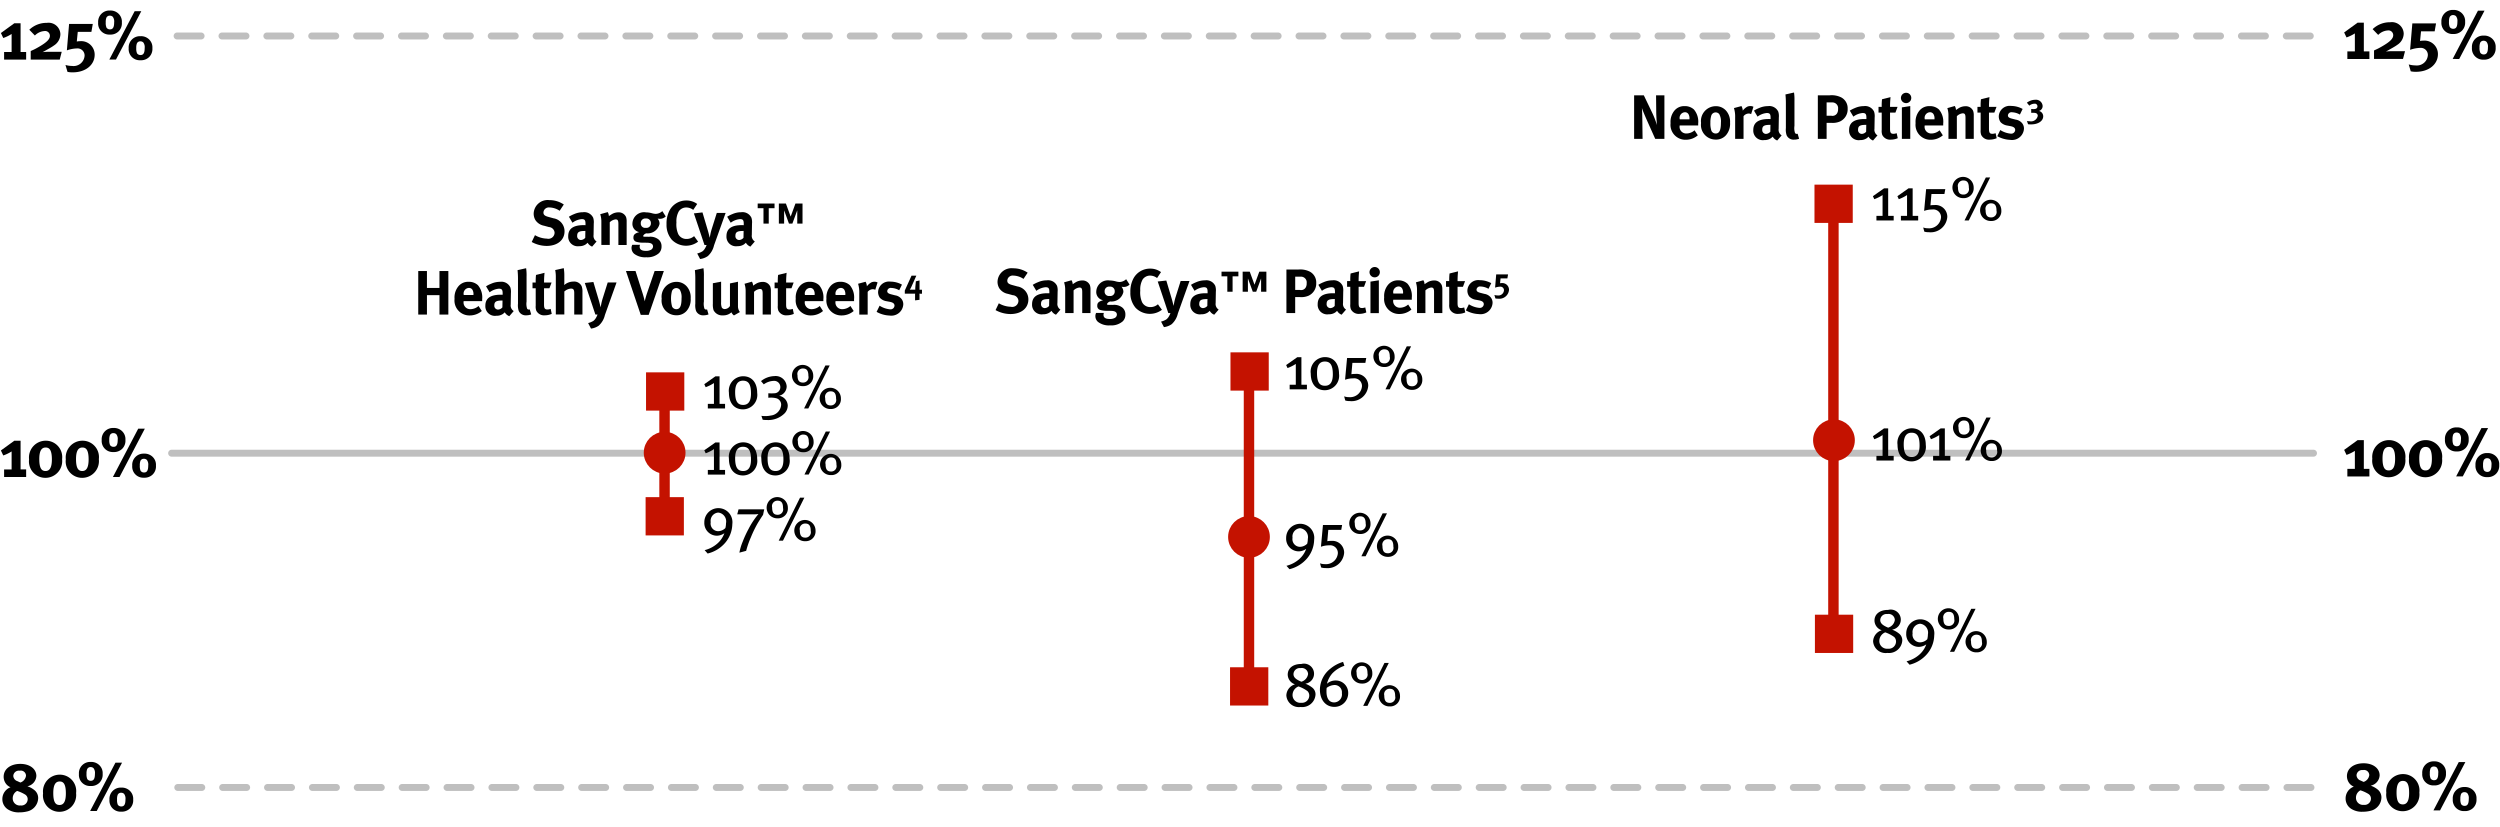 <svg id="Layer_1" data-name="Layer 1" xmlns="http://www.w3.org/2000/svg" viewBox="0 0 359.32 118.798">
  <defs>
    <style>
      .cls-1, .cls-2, .cls-5 {
        fill: none;
      }

      .cls-1, .cls-2 {
        stroke: #bfbfbf;
        stroke-linecap: round;
      }

      .cls-2 {
        stroke-dasharray: 3.45 3 3.45 3 3.45 3;
      }

      .cls-3, .cls-4 {
        fill: #c41200;
      }

      .cls-3, .cls-4, .cls-5 {
        stroke: #c41200;
      }

      .cls-4, .cls-5 {
        stroke-width: 1.5px;
      }
    </style>
  </defs>
  <title>SC-Figure-1</title>
  <line class="cls-1" x1="24.667" y1="65.137" x2="332.514" y2="65.137"/>
  <g>
    <path d="M192.444,238.379v4.128h0.8V243.6h-3.168v-1.089h1.079v-2.589a5.777,5.777,0,0,1-1.2.58l-0.34-.72,1.929-1.4h0.9Z" transform="translate(-189.486 -235.038)"/>
    <path d="M198.072,243.6H193.9v-1.219c0.35-.18.439-0.18,1.029-0.52,1.379-.779,1.729-1.229,1.729-1.689a0.686,0.686,0,0,0-.8-0.669,2.1,2.1,0,0,0-1.359.64l-0.8-.83a3.577,3.577,0,0,1,2.519-.989,1.7,1.7,0,0,1,1.949,1.639,1.965,1.965,0,0,1-.939,1.619c-0.36.27-.97,0.58-1.37,0.82-0.05.03-.16,0.08-0.26,0.13a8.7,8.7,0,0,1,.97-0.05h1.789Z" transform="translate(-189.486 -235.038)"/>
    <path d="M202.822,238.479l-0.2,1.139h-1.959l-0.14,1.39a2.035,2.035,0,0,1,.47-0.05,1.935,1.935,0,0,1,2.1,1.939c0,1.479-1.309,2.539-3.148,2.539a3.251,3.251,0,0,1-.759-0.07l-0.29-.989a3.52,3.52,0,0,0,.939.14,1.592,1.592,0,0,0,1.809-1.459,1.016,1.016,0,0,0-1.089-1.06,4.761,4.761,0,0,0-1.459.28l0.32-3.8h3.408Z" transform="translate(-189.486 -235.038)"/>
    <path d="M206.563,237.05a1.58,1.58,0,0,1,.439,1.219,1.631,1.631,0,0,1-.47,1.279,1.658,1.658,0,0,1-1.249.46,1.593,1.593,0,0,1-1.689-1.719,1.619,1.619,0,0,1,1.689-1.739A1.657,1.657,0,0,1,206.563,237.05Zm-1.789.54a1.747,1.747,0,0,0-.09.67,1.7,1.7,0,0,0,.11.75,0.586,0.586,0,0,0,.5.25c0.42,0,.6-0.3.6-1.01a1.118,1.118,0,0,0-.2-0.8,0.59,0.59,0,0,0-.42-0.16A0.516,0.516,0,0,0,204.774,237.589Zm5.017-.939-3.638,6.946H205.2l3.638-6.946h0.949Zm1.159,4.088a1.578,1.578,0,0,1,.44,1.219,1.631,1.631,0,0,1-.47,1.279,1.658,1.658,0,0,1-1.25.46,1.593,1.593,0,0,1-1.689-1.719,1.619,1.619,0,0,1,1.689-1.739A1.656,1.656,0,0,1,210.95,240.738Zm-1.789.54a1.736,1.736,0,0,0-.09.67,1.7,1.7,0,0,0,.11.75,0.586,0.586,0,0,0,.5.25c0.42,0,.6-0.3.6-1.01a1.118,1.118,0,0,0-.2-0.8,0.59,0.59,0,0,0-.42-0.16A0.515,0.515,0,0,0,209.162,241.277Z" transform="translate(-189.486 -235.038)"/>
    <path d="M192.444,298.379v4.128h0.8V303.6h-3.168v-1.089h1.079v-2.589a5.777,5.777,0,0,1-1.2.58l-0.34-.72,1.929-1.4h0.9Z" transform="translate(-189.486 -235.038)"/>
    <path d="M198.412,301.038a2.41,2.41,0,0,1-2.379,2.679,2.359,2.359,0,0,1-2.369-2.659,2.41,2.41,0,0,1,2.379-2.679A2.359,2.359,0,0,1,198.412,301.038Zm-2.369-1.679c-0.68,0-.91.66-0.91,1.669,0,1.409.39,1.709,0.9,1.709,0.68,0,.91-0.66.91-1.669C196.943,299.658,196.553,299.358,196.043,299.358Z" transform="translate(-189.486 -235.038)"/>
    <path d="M203.692,301.038a2.41,2.41,0,0,1-2.379,2.679,2.359,2.359,0,0,1-2.369-2.659,2.41,2.41,0,0,1,2.379-2.679A2.359,2.359,0,0,1,203.692,301.038Zm-2.369-1.679c-0.68,0-.91.66-0.91,1.669,0,1.409.39,1.709,0.9,1.709,0.68,0,.91-0.66.91-1.669C202.223,299.658,201.833,299.358,201.323,299.358Z" transform="translate(-189.486 -235.038)"/>
    <path d="M207.073,297.05a1.578,1.578,0,0,1,.44,1.219,1.633,1.633,0,0,1-.47,1.279,1.659,1.659,0,0,1-1.25.46,1.593,1.593,0,0,1-1.689-1.719,1.618,1.618,0,0,1,1.689-1.739A1.657,1.657,0,0,1,207.073,297.05Zm-1.789.54a1.747,1.747,0,0,0-.09.67,1.7,1.7,0,0,0,.11.75,0.587,0.587,0,0,0,.5.25c0.419,0,.6-0.3.6-1.01a1.116,1.116,0,0,0-.2-0.8,0.587,0.587,0,0,0-.419-0.16A0.516,0.516,0,0,0,205.284,297.589Zm5.017-.939-3.638,6.946h-0.95l3.638-6.946H210.3Zm1.16,4.088a1.58,1.58,0,0,1,.439,1.219,1.631,1.631,0,0,1-.47,1.279,1.658,1.658,0,0,1-1.249.46,1.593,1.593,0,0,1-1.689-1.719,1.618,1.618,0,0,1,1.689-1.739A1.657,1.657,0,0,1,211.46,300.738Zm-1.789.54a1.747,1.747,0,0,0-.09.67,1.7,1.7,0,0,0,.11.75,0.587,0.587,0,0,0,.5.25c0.42,0,.6-0.3.6-1.01a1.116,1.116,0,0,0-.2-0.8,0.59,0.59,0,0,0-.42-0.16A0.516,0.516,0,0,0,209.671,301.277Z" transform="translate(-189.486 -235.038)"/>
    <path d="M194.533,348.688a1.459,1.459,0,0,1,.439,1.079,2.009,2.009,0,0,1-1.629,1.909,4.46,4.46,0,0,1-1.049.12,2.823,2.823,0,0,1-1.579-.37,1.734,1.734,0,0,1-.89-1.549A1.806,1.806,0,0,1,191,348.188a1.532,1.532,0,0,1-.689-0.55,1.679,1.679,0,0,1-.3-0.959c0-1.1.969-1.849,2.4-1.849,1.35,0,2.3.719,2.3,1.739a1.6,1.6,0,0,1-1.289,1.479A3.092,3.092,0,0,1,194.533,348.688Zm-3.218,1.089a1.01,1.01,0,0,0,1.129,1.029,0.906,0.906,0,0,0,1.02-.859,0.782,0.782,0,0,0-.38-0.72,5.321,5.321,0,0,0-1.129-.51A1.178,1.178,0,0,0,191.315,349.777Zm1.909-3.249a0.748,0.748,0,0,0-.909-0.719,0.8,0.8,0,0,0-.919.75,0.84,0.84,0,0,0,.609.759c0.16,0.08.23,0.11,0.41,0.19A1.187,1.187,0,0,0,193.224,346.529Z" transform="translate(-189.486 -235.038)"/>
    <path d="M200.423,349.038a2.409,2.409,0,0,1-2.378,2.679,2.359,2.359,0,0,1-2.369-2.659,2.41,2.41,0,0,1,2.379-2.679A2.359,2.359,0,0,1,200.423,349.038Zm-2.369-1.679c-0.68,0-.91.66-0.91,1.669,0,1.409.39,1.709,0.9,1.709,0.679,0,.909-0.66.909-1.669C198.954,347.658,198.564,347.358,198.054,347.358Z" transform="translate(-189.486 -235.038)"/>
    <path d="M203.8,345.05a1.578,1.578,0,0,1,.44,1.219,1.633,1.633,0,0,1-.47,1.279,1.659,1.659,0,0,1-1.25.46,1.593,1.593,0,0,1-1.689-1.719,1.618,1.618,0,0,1,1.689-1.739A1.656,1.656,0,0,1,203.8,345.05Zm-1.789.54a1.747,1.747,0,0,0-.09.67,1.709,1.709,0,0,0,.11.75,0.588,0.588,0,0,0,.5.25c0.419,0,.6-0.3.6-1.01a1.118,1.118,0,0,0-.2-0.8,0.59,0.59,0,0,0-.42-0.16A0.516,0.516,0,0,0,202.015,345.589Zm5.018-.939-3.638,6.946h-0.949l3.638-6.946h0.95Zm1.159,4.088a1.578,1.578,0,0,1,.44,1.219,1.633,1.633,0,0,1-.47,1.279,1.659,1.659,0,0,1-1.25.46,1.593,1.593,0,0,1-1.689-1.719,1.618,1.618,0,0,1,1.689-1.739A1.657,1.657,0,0,1,208.191,348.738Zm-1.789.54a1.747,1.747,0,0,0-.09.67,1.7,1.7,0,0,0,.11.75,0.587,0.587,0,0,0,.5.25c0.419,0,.6-0.3.6-1.01a1.116,1.116,0,0,0-.2-0.8,0.587,0.587,0,0,0-.419-0.16A0.516,0.516,0,0,0,206.4,349.277Z" transform="translate(-189.486 -235.038)"/>
  </g>
  <line class="cls-2" x1="25.454" y1="5.173" x2="332.504" y2="5.173"/>
  <g>
    <path d="M269.924,265.334a2.7,2.7,0,0,0-1.458-.477,0.773,0.773,0,0,0-.873.72c0,0.324.171,0.486,0.693,0.63l0.756,0.207a1.881,1.881,0,0,1,1.584,1.863c0,1.27-1.026,2.107-2.583,2.107a4.477,4.477,0,0,1-2.134-.567l0.468-.981a3.549,3.549,0,0,0,1.719.5,0.891,0.891,0,0,0,1.1-.855,0.869,0.869,0,0,0-.819-0.81l-0.693-.189a1.9,1.9,0,0,1-1.233-.792,1.807,1.807,0,0,1-.261-0.954,2.009,2.009,0,0,1,2.242-1.936,3.672,3.672,0,0,1,2.088.63Z" transform="translate(-189.486 -235.038)"/>
    <path d="M272,265.812a3.122,3.122,0,0,1,1.26-.27,1.416,1.416,0,0,1,1.486.8,2.137,2.137,0,0,1,.081.828L274.8,268.72V268.8a0.941,0.941,0,0,0,.432.945l-0.639.738a1.285,1.285,0,0,1-.648-0.558,2.218,2.218,0,0,1-.279.243,1.593,1.593,0,0,1-.927.252,1.371,1.371,0,0,1-1.584-1.44c0-1.08.747-1.584,2.215-1.584,0.09,0,.171,0,0.27.009v-0.189c0-.513-0.1-0.685-0.54-0.685a2.537,2.537,0,0,0-1.333.522l-0.513-.864A4.428,4.428,0,0,1,272,265.812Zm1.566,2.422c-0.837,0-1.125.153-1.125,0.7a0.546,0.546,0,0,0,.531.6,0.873,0.873,0,0,0,.63-0.315l0.018-.99h-0.054Z" transform="translate(-189.486 -235.038)"/>
    <path d="M276.827,265.523a1.183,1.183,0,0,1,.171.576,5.332,5.332,0,0,1,.531-0.342,1.9,1.9,0,0,1,.828-0.2,1.147,1.147,0,0,1,1.107.666,1.863,1.863,0,0,1,.09.657v3.367h-1.188v-3c0-.522-0.09-0.675-0.405-0.675a1.405,1.405,0,0,0-.837.414v3.259h-1.206v-3.34a3.327,3.327,0,0,0-.162-1.081Z" transform="translate(-189.486 -235.038)"/>
    <path d="M285.17,266.145a1.147,1.147,0,0,1-.846.342,2.622,2.622,0,0,1-.315-0.027,1.112,1.112,0,0,1,.27.756,1.748,1.748,0,0,1-1.881,1.359,0.675,0.675,0,0,0-.478.378c0,0.063.072,0.108,0.2,0.108l0.648,0.009a1.873,1.873,0,0,1,1.4.414,1.257,1.257,0,0,1,.4.981,1.311,1.311,0,0,1-.369.955,2.486,2.486,0,0,1-1.819.594,2.582,2.582,0,0,1-1.747-.5,1.082,1.082,0,0,1-.378-0.819,0.927,0.927,0,0,1,.108-0.468h1.117a0.643,0.643,0,0,0-.054.3c0,0.369.306,0.567,0.864,0.567a1.458,1.458,0,0,0,.756-0.153,0.562,0.562,0,0,0,.3-0.468c0-.414-0.369-0.54-0.846-0.549l-0.513-.009a3.293,3.293,0,0,1-1.107-.144,0.586,0.586,0,0,1-.351-0.6c0-.3.09-0.576,0.846-0.774a1.194,1.194,0,0,1-.99-1.278,1.67,1.67,0,0,1,1.945-1.558,3.32,3.32,0,0,1,.828.117,2.414,2.414,0,0,0,.567.1,1.449,1.449,0,0,0,.955-0.4Zm-3.583.981a0.614,0.614,0,0,0,.711.657,0.632,0.632,0,0,0,.738-0.657,0.647,0.647,0,0,0-.729-0.684A0.64,0.64,0,0,0,281.587,267.126Z" transform="translate(-189.486 -235.038)"/>
    <path d="M289.121,265.208a1.649,1.649,0,0,0-1-.351,1.3,1.3,0,0,0-1.062.54,2.873,2.873,0,0,0-.351,1.611,3.49,3.49,0,0,0,.261,1.675,1.3,1.3,0,0,0,1.206.7,1.617,1.617,0,0,0,1.071-.405l0.576,0.792a2.859,2.859,0,0,1-3.781-.279,3.263,3.263,0,0,1-.756-2.242,4.007,4.007,0,0,1,.423-1.944,2.689,2.689,0,0,1,2.4-1.45,2.56,2.56,0,0,1,1.584.5Z" transform="translate(-189.486 -235.038)"/>
    <path d="M290.451,265.568l0.8,2.692c0.081,0.279.243,0.955,0.243,0.955s0.09-.513.144-0.738c0.036-.153.108-0.423,0.18-0.639l0.693-2.2h1.27l-1.674,4.682a2.93,2.93,0,0,1-.882,1.521,2.434,2.434,0,0,1-1.116.423l-0.414-.792a2.716,2.716,0,0,0,.747-0.306,1.384,1.384,0,0,0,.342-0.378,2.736,2.736,0,0,0,.261-0.54h-0.306c-0.144-.432-0.387-1.152-0.432-1.3l-1.089-3.241Z" transform="translate(-189.486 -235.038)"/>
    <path d="M294.744,265.812a3.122,3.122,0,0,1,1.26-.27,1.416,1.416,0,0,1,1.486.8,2.137,2.137,0,0,1,.081.828l-0.027,1.549V268.8a0.941,0.941,0,0,0,.432.945l-0.639.738a1.285,1.285,0,0,1-.648-0.558,2.218,2.218,0,0,1-.279.243,1.593,1.593,0,0,1-.927.252,1.371,1.371,0,0,1-1.584-1.44c0-1.08.747-1.584,2.215-1.584,0.09,0,.171,0,0.27.009v-0.189c0-.513-0.1-0.685-0.54-0.685a2.537,2.537,0,0,0-1.333.522L294,266.19A4.428,4.428,0,0,1,294.744,265.812Zm1.566,2.422c-0.837,0-1.125.153-1.125,0.7a0.546,0.546,0,0,0,.531.6,0.873,0.873,0,0,0,.63-0.315l0.018-.99h-0.054Z" transform="translate(-189.486 -235.038)"/>
    <path d="M298.386,264.964v-0.672h2.423v0.672h-0.833v2.213h-0.757v-2.213h-0.833Zm4.055-.672,0.686,1.877,0.687-1.877h1.016v2.885h-0.756V265.3h-0.014l-0.687,1.877h-0.49L302.2,265.3h-0.014v1.877h-0.756v-2.885h1.016Z" transform="translate(-189.486 -235.038)"/>
    <path d="M250.849,273.993v2.431h1.8v-2.431h1.278v6.257H252.65v-2.791h-1.8v2.791H249.6v-6.257h1.251Z" transform="translate(-189.486 -235.038)"/>
    <path d="M258.734,279.737a2.645,2.645,0,0,1-1.738.639,2.145,2.145,0,0,1-2.179-2.386,2.524,2.524,0,0,1,.576-1.828,1.814,1.814,0,0,1,1.45-.621,1.886,1.886,0,0,1,1.333.486,2.708,2.708,0,0,1,.612,2.017v0.279h-2.665v0.036a0.954,0.954,0,0,0,.972,1.116,1.8,1.8,0,0,0,1.17-.459Zm-1.2-2.3v-0.054a1.19,1.19,0,0,0-.144-0.693,0.584,0.584,0,0,0-.531-0.27,0.807,0.807,0,0,0-.72,1v0.018h1.4Z" transform="translate(-189.486 -235.038)"/>
    <path d="M260.092,275.812a3.122,3.122,0,0,1,1.26-.27,1.415,1.415,0,0,1,1.485.8,2.127,2.127,0,0,1,.081.828l-0.027,1.549V278.8a0.941,0.941,0,0,0,.432.945l-0.639.738a1.286,1.286,0,0,1-.648-0.558,2.215,2.215,0,0,1-.279.243,1.593,1.593,0,0,1-.927.252,1.371,1.371,0,0,1-1.584-1.44c0-1.08.747-1.584,2.214-1.584,0.09,0,.171,0,0.271.009v-0.189c0-.513-0.1-0.685-0.541-0.685a2.537,2.537,0,0,0-1.332.522l-0.513-.864A4.409,4.409,0,0,1,260.092,275.812Zm1.566,2.422c-0.837,0-1.125.153-1.125,0.7a0.547,0.547,0,0,0,.531.6,0.873,0.873,0,0,0,.63-0.315l0.018-.99h-0.054Z" transform="translate(-189.486 -235.038)"/>
    <path d="M265.168,274.785v3.592a2.221,2.221,0,0,0,.081,1.026,0.276,0.276,0,0,0,.243.126,0.4,0.4,0,0,0,.135-0.018l0.207,0.72a2.012,2.012,0,0,1-.72.126,1.082,1.082,0,0,1-1.071-.63,2.505,2.505,0,0,1-.108-1.036v-3.439a11.9,11.9,0,0,0-.063-1.386l1.233-.279A6.869,6.869,0,0,1,265.168,274.785Z" transform="translate(-189.486 -235.038)"/>
    <path d="M268.453,276.469h-0.774v2.314c0,0.585.108,0.738,0.522,0.738a1.586,1.586,0,0,0,.432-0.09l0.153,0.72a2.53,2.53,0,0,1-.981.207,1.246,1.246,0,0,1-1.242-.675,1.685,1.685,0,0,1-.081-0.711v-2.5h-0.459v-0.828h0.459a8,8,0,0,1,.045-1.089l1.225-.306a13.8,13.8,0,0,0-.072,1.4h1.081Z" transform="translate(-189.486 -235.038)"/>
    <path d="M270.514,273.579a6.188,6.188,0,0,1,.081,1.125v0.918c0,0.144-.018.333-0.018,0.387a2.021,2.021,0,0,1,1.306-.5,1.192,1.192,0,0,1,1.2.657,2.164,2.164,0,0,1,.117.855v3.223h-1.18v-3.1c0-.459-0.126-0.63-0.468-0.63a1.6,1.6,0,0,0-.955.423v3.3h-1.224v-5.33a4.854,4.854,0,0,0-.09-1.053Z" transform="translate(-189.486 -235.038)"/>
    <path d="M274.771,275.568l0.8,2.692c0.081,0.279.243,0.955,0.243,0.955s0.09-.513.144-0.738c0.036-.153.108-0.423,0.18-0.639l0.693-2.2h1.27l-1.674,4.682a2.93,2.93,0,0,1-.882,1.521,2.434,2.434,0,0,1-1.116.423l-0.414-.792a2.716,2.716,0,0,0,.747-0.306,1.384,1.384,0,0,0,.342-0.378,2.736,2.736,0,0,0,.261-0.54h-0.306c-0.144-.432-0.387-1.152-0.432-1.3l-1.089-3.241Z" transform="translate(-189.486 -235.038)"/>
    <path d="M280.828,273.993l1.036,3.259c0.081,0.279.189,0.63,0.288,1.089a12,12,0,0,1,.36-1.251l1.063-3.1H284.9l-2.179,6.3h-1.143l-2.125-6.3h1.377Z" transform="translate(-189.486 -235.038)"/>
    <path d="M288.226,276.244a2.4,2.4,0,0,1,.531,1.684,2.5,2.5,0,0,1-.576,1.783,1.883,1.883,0,0,1-1.521.639,2.106,2.106,0,0,1-2.071-2.386,2.134,2.134,0,0,1,2.071-2.413A1.932,1.932,0,0,1,288.226,276.244Zm-2.169.667a4.37,4.37,0,0,0,.027,2.188,0.667,0.667,0,0,0,.612.378c0.522,0,.747-0.468.747-1.557a2.141,2.141,0,0,0-.243-1.233A0.66,0.66,0,0,0,286.057,276.91Z" transform="translate(-189.486 -235.038)"/>
    <path d="M290.655,274.785v3.592a2.23,2.23,0,0,0,.081,1.026,0.277,0.277,0,0,0,.243.126,0.4,0.4,0,0,0,.135-0.018l0.207,0.72a2.014,2.014,0,0,1-.72.126,1.082,1.082,0,0,1-1.071-.63,2.493,2.493,0,0,1-.108-1.036v-3.439a11.789,11.789,0,0,0-.063-1.386l1.233-.279A6.819,6.819,0,0,1,290.655,274.785Z" transform="translate(-189.486 -235.038)"/>
    <path d="M293.13,275.523v2.962a1.819,1.819,0,0,0,.1.756,0.484,0.484,0,0,0,.423.216,0.894,0.894,0,0,0,.748-0.441v-3.241l1.152-.243v3.52a1.34,1.34,0,0,0,.279.837l-0.855.486a1.055,1.055,0,0,1-.36-0.45,1.721,1.721,0,0,1-1.215.441,1.388,1.388,0,0,1-1.359-.748,2.759,2.759,0,0,1-.1-0.918v-2.953Z" transform="translate(-189.486 -235.038)"/>
    <path d="M297.558,275.523a1.179,1.179,0,0,1,.171.576,5.332,5.332,0,0,1,.531-0.342,1.9,1.9,0,0,1,.828-0.2,1.147,1.147,0,0,1,1.107.666,1.863,1.863,0,0,1,.09.657v3.367H299.1v-3c0-.522-0.09-0.675-0.4-0.675a1.4,1.4,0,0,0-.837.414v3.259h-1.207v-3.34a3.314,3.314,0,0,0-.162-1.081Z" transform="translate(-189.486 -235.038)"/>
    <path d="M303.247,276.469h-0.774v2.314c0,0.585.108,0.738,0.522,0.738a1.586,1.586,0,0,0,.432-0.09l0.153,0.72a2.53,2.53,0,0,1-.981.207,1.246,1.246,0,0,1-1.242-.675,1.693,1.693,0,0,1-.081-0.711v-2.5h-0.459v-0.828h0.459a8,8,0,0,1,.045-1.089l1.225-.306a13.8,13.8,0,0,0-.072,1.4h1.081Z" transform="translate(-189.486 -235.038)"/>
    <path d="M307.774,279.737a2.646,2.646,0,0,1-1.738.639,2.145,2.145,0,0,1-2.179-2.386,2.521,2.521,0,0,1,.576-1.828,1.813,1.813,0,0,1,1.449-.621,1.886,1.886,0,0,1,1.333.486,2.708,2.708,0,0,1,.612,2.017v0.279h-2.665v0.036a0.954,0.954,0,0,0,.973,1.116,1.8,1.8,0,0,0,1.17-.459Zm-1.2-2.3v-0.054a1.186,1.186,0,0,0-.145-0.693,0.584,0.584,0,0,0-.531-0.27,0.808,0.808,0,0,0-.72,1v0.018h1.4Z" transform="translate(-189.486 -235.038)"/>
    <path d="M312.184,279.737a2.642,2.642,0,0,1-1.737.639,2.145,2.145,0,0,1-2.179-2.386,2.521,2.521,0,0,1,.576-1.828,1.814,1.814,0,0,1,1.449-.621,1.887,1.887,0,0,1,1.333.486,2.708,2.708,0,0,1,.612,2.017v0.279h-2.665v0.036a0.954,0.954,0,0,0,.973,1.116,1.8,1.8,0,0,0,1.17-.459Zm-1.2-2.3v-0.054a1.194,1.194,0,0,0-.144-0.693,0.584,0.584,0,0,0-.531-0.27,0.808,0.808,0,0,0-.721,1v0.018h1.4Z" transform="translate(-189.486 -235.038)"/>
    <path d="M313.894,275.533a1.483,1.483,0,0,1,.188.657,1.978,1.978,0,0,1,.685-0.585,1.07,1.07,0,0,1,.4-0.072,0.927,0.927,0,0,1,.45.1l-0.333,1.062a0.68,0.68,0,0,0-.351-0.09,0.96,0.96,0,0,0-.738.387v3.259h-1.207v-3.079a4.159,4.159,0,0,0-.171-1.35Z" transform="translate(-189.486 -235.038)"/>
    <path d="M318.727,276.757a2.438,2.438,0,0,0-1.135-.333,0.5,0.5,0,0,0-.585.45c0,0.234.153,0.36,0.576,0.468l0.559,0.144a1.434,1.434,0,0,1,.918.522,1.221,1.221,0,0,1,.252.783,1.719,1.719,0,0,1-1.972,1.6,4.1,4.1,0,0,1-1.863-.531l0.433-.882a3.365,3.365,0,0,0,1.53.522,0.565,0.565,0,0,0,.612-0.522c0-.315-0.226-0.477-0.712-0.567l-0.54-.1a1.627,1.627,0,0,1-.846-0.468,1.4,1.4,0,0,1-.262-0.828,1.568,1.568,0,0,1,1.783-1.5,3.464,3.464,0,0,1,1.647.432Z" transform="translate(-189.486 -235.038)"/>
    <path d="M321.19,274.657l-0.721,1.622a2.739,2.739,0,0,1-.226.405,0.369,0.369,0,0,1,.105-0.01h0.565c0.06,0,.12.005,0.12,0.005s0-.065,0-0.09a5.092,5.092,0,0,1,.035-0.536l0.055-.585,0.525-.12v0.886c0,0.115,0,.206,0,0.3,0,0.11-.01.15-0.01,0.15s0.1-.005.16-0.005H322v0.576h-0.226a1.053,1.053,0,0,1-.154-0.01,0.557,0.557,0,0,1,.024.18v0.706l-0.636.08V277.36c0-.045.011-0.125,0.011-0.125a0.726,0.726,0,0,1-.16.015h-1.327v-0.456l0.967-2.137h0.69Z" transform="translate(-189.486 -235.038)"/>
  </g>
  <g>
    <path d="M291.221,293.75v-0.666H292.1v-2.989a5.821,5.821,0,0,1-1.188.594l-0.2-.432,1.593-1.125h0.6v3.952h0.792v0.666h-2.485Z" transform="translate(-189.486 -235.038)"/>
    <path d="M296.29,293.876c-1.278,0-2.035-.918-2.035-2.386a2.081,2.081,0,0,1,2.026-2.376c1.278,0,2.034.927,2.034,2.395A2.078,2.078,0,0,1,296.29,293.876Zm-0.018-4.123c-0.756,0-1.125.558-1.125,1.647,0,1.368.387,1.836,1.152,1.836s1.125-.558,1.125-1.647C297.424,290.221,297.037,289.753,296.271,289.753Z" transform="translate(-189.486 -235.038)"/>
    <path d="M302.3,294.4a3.309,3.309,0,0,1-2.656,1,2.629,2.629,0,0,1-.54-0.036l-0.18-.558a3.993,3.993,0,0,0,1.351-.045,1.675,1.675,0,0,0,1.485-1.54,0.955,0.955,0,0,0-.648-0.927,3.107,3.107,0,0,0-.99-0.1l-0.207.009v-0.639l0.216,0.009a4.4,4.4,0,0,0,.6-0.009,0.874,0.874,0,0,0,.91-0.882,0.887,0.887,0,0,0-.991-0.9,2.549,2.549,0,0,0-1.386.5l-0.4-.468a3.185,3.185,0,0,1,1.917-.72,1.587,1.587,0,0,1,1.773,1.477,1.4,1.4,0,0,1-1.089,1.351,1.5,1.5,0,0,1,1.243,1.377A1.648,1.648,0,0,1,302.3,294.4Z" transform="translate(-189.486 -235.038)"/>
    <path d="M304.893,290.536a1.526,1.526,0,1,1,1.476-1.513A1.409,1.409,0,0,1,304.893,290.536ZM304.883,288a0.778,0.778,0,0,0-.774.973c0,0.783.261,1.053,0.792,1.053a0.774,0.774,0,0,0,.774-0.963C305.676,288.268,305.406,288,304.883,288Zm0.783,5.744h-0.612l3.061-6.176h0.621Zm3.206,0.081a1.527,1.527,0,1,1,1.476-1.513A1.408,1.408,0,0,1,308.872,293.822Zm-0.01-2.539a0.777,0.777,0,0,0-.773.972c0,0.783.261,1.054,0.792,1.054a0.774,0.774,0,0,0,.774-0.963C309.655,291.553,309.385,291.283,308.862,291.283Z" transform="translate(-189.486 -235.038)"/>
    <path d="M291.221,303.25v-0.666H292.1v-2.989a5.821,5.821,0,0,1-1.188.594l-0.2-.432,1.593-1.125h0.6v3.952h0.792v0.666h-2.485Z" transform="translate(-189.486 -235.038)"/>
    <path d="M296.29,303.376c-1.278,0-2.035-.918-2.035-2.386a2.081,2.081,0,0,1,2.026-2.376c1.278,0,2.034.927,2.034,2.395A2.078,2.078,0,0,1,296.29,303.376Zm-0.018-4.123c-0.756,0-1.125.558-1.125,1.647,0,1.368.387,1.836,1.152,1.836s1.125-.558,1.125-1.647C297.424,299.721,297.037,299.253,296.271,299.253Z" transform="translate(-189.486 -235.038)"/>
    <path d="M300.952,303.376c-1.278,0-2.035-.918-2.035-2.386a2.081,2.081,0,0,1,2.025-2.376c1.278,0,2.035.927,2.035,2.395A2.078,2.078,0,0,1,300.952,303.376Zm-0.018-4.123c-0.756,0-1.125.558-1.125,1.647,0,1.368.387,1.836,1.152,1.836s1.125-.558,1.125-1.647C302.086,299.721,301.7,299.253,300.934,299.253Z" transform="translate(-189.486 -235.038)"/>
    <path d="M304.947,300.036a1.526,1.526,0,1,1,1.477-1.513A1.409,1.409,0,0,1,304.947,300.036Zm-0.009-2.539a0.778,0.778,0,0,0-.774.973c0,0.783.261,1.053,0.792,1.053a0.774,0.774,0,0,0,.774-0.963C305.73,297.768,305.46,297.5,304.938,297.5Zm0.784,5.744h-0.612l3.061-6.176h0.621Zm3.205,0.081a1.527,1.527,0,1,1,1.477-1.513A1.409,1.409,0,0,1,308.927,303.322Zm-0.01-2.539a0.778,0.778,0,0,0-.773.972c0,0.783.261,1.054,0.792,1.054a0.774,0.774,0,0,0,.774-0.963C309.71,301.053,309.439,300.783,308.917,300.783Z" transform="translate(-189.486 -235.038)"/>
    <path d="M293.481,313.308a4.793,4.793,0,0,1-2.287,1.288l-0.432-.486a4.371,4.371,0,0,0,1.81-.936,3.526,3.526,0,0,0,1.026-1.5,1.931,1.931,0,0,1-1.062.36,1.816,1.816,0,0,1-1.818-1.917,2.021,2.021,0,1,1,4.024.243A4.282,4.282,0,0,1,293.481,313.308Zm-0.756-4.6a1.189,1.189,0,0,0-1.089,1.377,1.1,1.1,0,0,0,1.063,1.3,1.529,1.529,0,0,0,1.044-.45,2.823,2.823,0,0,0,.09-0.693A1.285,1.285,0,0,0,292.725,308.708Z" transform="translate(-189.486 -235.038)"/>
    <path d="M299.16,309.032c-0.117.171-.486,0.738-0.729,1.134a16.513,16.513,0,0,0-1.026,2.107,12.6,12.6,0,0,0-.675,1.936l-0.972.261a7.735,7.735,0,0,1,.468-1.567,15.913,15.913,0,0,1,.846-1.836,11.547,11.547,0,0,1,1.423-2.151,4.338,4.338,0,0,1-.748.045h-2.3l0.189-.72h3.691Z" transform="translate(-189.486 -235.038)"/>
    <path d="M301.248,309.536a1.526,1.526,0,1,1,1.476-1.513A1.409,1.409,0,0,1,301.248,309.536ZM301.238,307a0.778,0.778,0,0,0-.774.973c0,0.783.261,1.053,0.792,1.053a0.774,0.774,0,0,0,.774-0.963C302.031,307.268,301.761,307,301.238,307Zm0.783,5.744H301.41l3.061-6.176h0.622Zm3.205,0.081a1.527,1.527,0,1,1,1.477-1.513A1.409,1.409,0,0,1,305.227,312.822Zm-0.009-2.539a0.778,0.778,0,0,0-.774.972c0,0.783.261,1.054,0.792,1.054a0.774,0.774,0,0,0,.774-0.963C306.01,310.553,305.74,310.283,305.218,310.283Z" transform="translate(-189.486 -235.038)"/>
  </g>
  <g>
    <path d="M374.847,291v-0.666h0.882v-2.989a5.821,5.821,0,0,1-1.188.594l-0.2-.432,1.594-1.125h0.6v3.952h0.792V291h-2.484Z" transform="translate(-189.486 -235.038)"/>
    <path d="M379.914,291.126c-1.278,0-2.034-.918-2.034-2.386a2.081,2.081,0,0,1,2.025-2.376c1.278,0,2.035.927,2.035,2.395A2.078,2.078,0,0,1,379.914,291.126ZM379.9,287c-0.756,0-1.125.558-1.125,1.647,0,1.368.387,1.836,1.152,1.836s1.125-.558,1.125-1.647C381.049,287.471,380.662,287,379.9,287Z" transform="translate(-189.486 -235.038)"/>
    <path d="M383.487,292.684a2.172,2.172,0,0,1-.648-0.081l-0.162-.6a2,2,0,0,0,.7.117,1.709,1.709,0,0,0,1.864-1.575,1.106,1.106,0,0,0-1.252-1.125,3.484,3.484,0,0,0-1.18.2l0.288-3.124h2.755l-0.126.7h-1.863l-0.144,1.629a2.909,2.909,0,0,1,.576-0.045,1.691,1.691,0,0,1,1.845,1.71A2.391,2.391,0,0,1,383.487,292.684Z" transform="translate(-189.486 -235.038)"/>
    <path d="M388.455,287.786a1.526,1.526,0,1,1,1.477-1.513A1.409,1.409,0,0,1,388.455,287.786Zm-0.009-2.539a0.778,0.778,0,0,0-.774.973c0,0.783.261,1.053,0.792,1.053a0.774,0.774,0,0,0,.774-0.963C389.238,285.518,388.969,285.247,388.446,285.247Zm0.783,5.744h-0.612l3.061-6.176H392.3Zm3.205,0.081a1.527,1.527,0,1,1,1.477-1.513A1.409,1.409,0,0,1,392.435,291.072Zm-0.009-2.539a0.778,0.778,0,0,0-.774.972c0,0.783.261,1.054,0.792,1.054a0.774,0.774,0,0,0,.774-0.963C393.218,288.8,392.947,288.533,392.426,288.533Z" transform="translate(-189.486 -235.038)"/>
    <path d="M377.105,315.558a4.792,4.792,0,0,1-2.286,1.288l-0.433-.486a4.365,4.365,0,0,0,1.81-.936,3.513,3.513,0,0,0,1.026-1.5,1.928,1.928,0,0,1-1.062.36,1.816,1.816,0,0,1-1.818-1.917,2.021,2.021,0,1,1,4.024.243A4.281,4.281,0,0,1,377.105,315.558Zm-0.756-4.6a1.189,1.189,0,0,0-1.089,1.377,1.1,1.1,0,0,0,1.062,1.3,1.529,1.529,0,0,0,1.045-.45,2.846,2.846,0,0,0,.09-0.693A1.286,1.286,0,0,0,376.35,310.958Z" transform="translate(-189.486 -235.038)"/>
    <path d="M380.021,316.684a2.165,2.165,0,0,1-.647-0.081l-0.162-.6a1.989,1.989,0,0,0,.7.117,1.709,1.709,0,0,0,1.863-1.575,1.106,1.106,0,0,0-1.251-1.125,3.484,3.484,0,0,0-1.18.2l0.288-3.124h2.755l-0.126.7H380.4l-0.144,1.629a2.909,2.909,0,0,1,.576-0.045,1.692,1.692,0,0,1,1.846,1.71A2.392,2.392,0,0,1,380.021,316.684Z" transform="translate(-189.486 -235.038)"/>
    <path d="M384.99,311.786a1.526,1.526,0,1,1,1.476-1.513A1.408,1.408,0,0,1,384.99,311.786Zm-0.01-2.539a0.778,0.778,0,0,0-.773.973c0,0.783.261,1.053,0.792,1.053a0.774,0.774,0,0,0,.774-0.963C385.773,309.518,385.5,309.247,384.98,309.247Zm0.783,5.744h-0.611l3.061-6.176h0.621Zm3.205,0.081a1.527,1.527,0,1,1,1.477-1.513A1.409,1.409,0,0,1,388.969,315.072Zm-0.009-2.539a0.778,0.778,0,0,0-.774.972c0,0.783.262,1.054,0.792,1.054a0.774,0.774,0,0,0,.774-0.963C389.752,312.8,389.482,312.533,388.96,312.533Z" transform="translate(-189.486 -235.038)"/>
    <path d="M376.422,336.653a1.8,1.8,0,0,1-2.053-1.674,1.73,1.73,0,0,1,1.242-1.584,1.5,1.5,0,0,1-1.044-1.386c0-.918.738-1.54,1.962-1.54a1.449,1.449,0,1,1,.567,2.836,3.5,3.5,0,0,1,.945.522,1.225,1.225,0,0,1,.522,1.044A1.915,1.915,0,0,1,376.422,336.653Zm0.963-2.3a4.951,4.951,0,0,0-1.27-.657,1.347,1.347,0,0,0-.854,1.224,1.112,1.112,0,0,0,1.242,1.125,1.044,1.044,0,0,0,1.161-1A0.9,0.9,0,0,0,377.385,334.348Zm-0.945-3.286a0.9,0.9,0,0,0-1.044.864c0,0.45.342,0.765,1.134,1.089a1.351,1.351,0,0,0,.964-1.107A0.9,0.9,0,0,0,376.439,331.062Z" transform="translate(-189.486 -235.038)"/>
    <path d="M381.264,336.635c-1.233,0-2.07-1-2.07-2.485a3.894,3.894,0,0,1,1.521-3.016,5.091,5.091,0,0,1,1.81-.963l0.188,0.559A4.3,4.3,0,0,0,381,331.8a3.473,3.473,0,0,0-.793,1.512,1.833,1.833,0,0,1,1.243-.468,1.778,1.778,0,0,1,1.81,1.8A1.959,1.959,0,0,1,381.264,336.635Zm0.036-3.142a1.98,1.98,0,0,0-1.135.414,3.771,3.771,0,0,0-.026.522c0,1.026.414,1.567,1.107,1.567a1.15,1.15,0,0,0,1.106-1.333A1.042,1.042,0,0,0,381.3,333.493Z" transform="translate(-189.486 -235.038)"/>
    <path d="M385.25,333.286a1.526,1.526,0,1,1,1.477-1.513A1.408,1.408,0,0,1,385.25,333.286Zm-0.009-2.539a0.778,0.778,0,0,0-.774.973c0,0.783.262,1.053,0.793,1.053a0.774,0.774,0,0,0,.773-0.963C386.033,331.018,385.764,330.747,385.241,330.747Zm0.783,5.744h-0.612l3.062-6.176h0.621Zm3.205,0.081a1.527,1.527,0,1,1,1.477-1.513A1.409,1.409,0,0,1,389.229,336.572Zm-0.009-2.539a0.778,0.778,0,0,0-.774.972c0,0.783.261,1.054,0.792,1.054a0.774,0.774,0,0,0,.774-0.963C390.013,334.3,389.743,334.033,389.221,334.033Z" transform="translate(-189.486 -235.038)"/>
  </g>
  <g>
    <path d="M459.181,266.729v-0.666h0.882v-2.989a5.846,5.846,0,0,1-1.188.594l-0.2-.432,1.594-1.125h0.6v3.952h0.792v0.666h-2.484Z" transform="translate(-189.486 -235.038)"/>
    <path d="M462.7,266.729v-0.666h0.882v-2.989a5.864,5.864,0,0,1-1.187.594l-0.2-.432,1.593-1.125h0.6v3.952h0.792v0.666H462.7Z" transform="translate(-189.486 -235.038)"/>
    <path d="M466.713,268.413a2.169,2.169,0,0,1-.647-0.081l-0.162-.6a1.978,1.978,0,0,0,.7.117,1.709,1.709,0,0,0,1.863-1.575,1.106,1.106,0,0,0-1.251-1.125,3.484,3.484,0,0,0-1.18.2l0.288-3.124h2.755l-0.126.7h-1.863l-0.145,1.629a2.909,2.909,0,0,1,.576-0.045,1.692,1.692,0,0,1,1.846,1.71A2.392,2.392,0,0,1,466.713,268.413Z" transform="translate(-189.486 -235.038)"/>
    <path d="M471.682,263.515A1.527,1.527,0,1,1,473.158,262,1.409,1.409,0,0,1,471.682,263.515Zm-0.009-2.539a0.778,0.778,0,0,0-.774.973c0,0.783.261,1.053,0.792,1.053a0.774,0.774,0,0,0,.774-0.963C472.465,261.247,472.194,260.976,471.673,260.976Zm0.783,5.744h-0.612l3.061-6.176h0.621Zm3.2,0.081a1.526,1.526,0,1,1,1.477-1.512A1.408,1.408,0,0,1,475.66,266.8Zm-0.009-2.539a0.778,0.778,0,0,0-.774.972c0,0.783.262,1.054,0.793,1.054a0.774,0.774,0,0,0,.773-0.963C476.443,264.532,476.174,264.262,475.651,264.262Z" transform="translate(-189.486 -235.038)"/>
    <path d="M459.181,301.229v-0.666h0.882v-2.989a5.846,5.846,0,0,1-1.188.594l-0.2-.432,1.594-1.125h0.6v3.952h0.792v0.666h-2.484Z" transform="translate(-189.486 -235.038)"/>
    <path d="M464.248,301.355c-1.278,0-2.034-.918-2.034-2.386a2.081,2.081,0,0,1,2.025-2.376c1.278,0,2.035.927,2.035,2.395A2.078,2.078,0,0,1,464.248,301.355Zm-0.018-4.123c-0.756,0-1.125.558-1.125,1.647,0,1.368.387,1.836,1.152,1.836s1.125-.558,1.125-1.647C465.383,297.7,465,297.232,464.23,297.232Z" transform="translate(-189.486 -235.038)"/>
    <path d="M467.326,301.229v-0.666h0.882v-2.989a5.846,5.846,0,0,1-1.188.594l-0.2-.432,1.593-1.125h0.6v3.952h0.792v0.666h-2.484Z" transform="translate(-189.486 -235.038)"/>
    <path d="M471.764,298.015a1.527,1.527,0,1,1,1.476-1.513A1.408,1.408,0,0,1,471.764,298.015Zm-0.01-2.539a0.778,0.778,0,0,0-.773.973c0,0.783.261,1.053,0.792,1.053a0.774,0.774,0,0,0,.774-0.963C472.547,295.747,472.276,295.476,471.754,295.476Zm0.783,5.744h-0.612l3.062-6.176h0.621Zm3.205,0.081a1.526,1.526,0,1,1,1.477-1.512A1.408,1.408,0,0,1,475.742,301.3Zm-0.009-2.539a0.778,0.778,0,0,0-.774.972c0,0.783.262,1.054,0.792,1.054a0.774,0.774,0,0,0,.774-0.963C476.525,299.032,476.256,298.762,475.733,298.762Z" transform="translate(-189.486 -235.038)"/>
    <path d="M460.756,328.882a1.8,1.8,0,0,1-2.053-1.674,1.73,1.73,0,0,1,1.242-1.584,1.5,1.5,0,0,1-1.044-1.386c0-.918.738-1.54,1.962-1.54a1.449,1.449,0,1,1,.567,2.836,3.5,3.5,0,0,1,.945.522,1.225,1.225,0,0,1,.522,1.044A1.915,1.915,0,0,1,460.756,328.882Zm0.963-2.3a4.964,4.964,0,0,0-1.27-.657,1.348,1.348,0,0,0-.854,1.225,1.112,1.112,0,0,0,1.242,1.125,1.044,1.044,0,0,0,1.161-1A0.9,0.9,0,0,0,461.719,326.577Zm-0.945-3.286a0.9,0.9,0,0,0-1.044.864c0,0.45.342,0.765,1.134,1.089a1.351,1.351,0,0,0,.964-1.107A0.9,0.9,0,0,0,460.773,323.291Z" transform="translate(-189.486 -235.038)"/>
    <path d="M466.228,329.287a4.8,4.8,0,0,1-2.286,1.288l-0.433-.486a4.365,4.365,0,0,0,1.81-.936,3.52,3.52,0,0,0,1.026-1.5,1.925,1.925,0,0,1-1.062.36,1.816,1.816,0,0,1-1.818-1.917,2.021,2.021,0,1,1,4.024.243A4.281,4.281,0,0,1,466.228,329.287Zm-0.756-4.6a1.19,1.19,0,0,0-1.09,1.377,1.1,1.1,0,0,0,1.063,1.3,1.528,1.528,0,0,0,1.045-.45,2.846,2.846,0,0,0,.09-0.693A1.286,1.286,0,0,0,465.472,324.687Z" transform="translate(-189.486 -235.038)"/>
    <path d="M469.584,325.515A1.527,1.527,0,1,1,471.061,324,1.408,1.408,0,0,1,469.584,325.515Zm-0.009-2.539a0.778,0.778,0,0,0-.774.973c0,0.783.262,1.053,0.793,1.053a0.774,0.774,0,0,0,.773-0.963C470.367,323.247,470.1,322.976,469.575,322.976Zm0.783,5.744h-0.612l3.062-6.176h0.621Zm3.205,0.081a1.526,1.526,0,1,1,1.477-1.512A1.408,1.408,0,0,1,473.563,328.8Zm-0.009-2.539a0.778,0.778,0,0,0-.774.972c0,0.783.261,1.054,0.792,1.054a0.774,0.774,0,0,0,.774-0.963C474.347,326.532,474.077,326.262,473.555,326.262Z" transform="translate(-189.486 -235.038)"/>
  </g>
  <g>
    <path d="M529.235,238.3v4.128h0.8v1.089h-3.168v-1.089h1.079v-2.588a5.825,5.825,0,0,1-1.2.58l-0.34-.72,1.929-1.4h0.9Z" transform="translate(-189.486 -235.038)"/>
    <path d="M534.864,243.513H530.7v-1.219c0.35-.18.439-0.18,1.029-0.52,1.379-.779,1.729-1.229,1.729-1.689a0.686,0.686,0,0,0-.8-0.669,2.1,2.1,0,0,0-1.359.64l-0.8-.83a3.577,3.577,0,0,1,2.519-.99,1.7,1.7,0,0,1,1.949,1.639,1.964,1.964,0,0,1-.939,1.619c-0.36.27-.97,0.58-1.369,0.82-0.05.03-.16,0.08-0.26,0.13a8.7,8.7,0,0,1,.969-0.05h1.789Z" transform="translate(-189.486 -235.038)"/>
    <path d="M539.614,238.4l-0.2,1.139h-1.959l-0.14,1.39a2.034,2.034,0,0,1,.47-0.05,1.935,1.935,0,0,1,2.1,1.939c0,1.479-1.31,2.539-3.148,2.539a3.26,3.26,0,0,1-.76-0.07l-0.289-.989a3.512,3.512,0,0,0,.939.14,1.592,1.592,0,0,0,1.809-1.459,1.015,1.015,0,0,0-1.09-1.06,4.761,4.761,0,0,0-1.459.28l0.32-3.8h3.408Z" transform="translate(-189.486 -235.038)"/>
    <path d="M543.354,236.966a1.581,1.581,0,0,1,.439,1.219,1.631,1.631,0,0,1-.47,1.279,1.659,1.659,0,0,1-1.249.46,1.593,1.593,0,0,1-1.689-1.719,1.619,1.619,0,0,1,1.689-1.739A1.657,1.657,0,0,1,543.354,236.966Zm-1.789.54a1.738,1.738,0,0,0-.09.67,1.7,1.7,0,0,0,.109.75,0.588,0.588,0,0,0,.5.25c0.42,0,.6-0.3.6-1.01a1.113,1.113,0,0,0-.2-0.8,0.586,0.586,0,0,0-.419-0.16A0.516,0.516,0,0,0,541.565,237.506Zm5.018-.939-3.639,6.946H542l3.638-6.946h0.95Zm1.159,4.088a1.58,1.58,0,0,1,.439,1.219,1.631,1.631,0,0,1-.47,1.279,1.659,1.659,0,0,1-1.249.46,1.593,1.593,0,0,1-1.689-1.719,1.619,1.619,0,0,1,1.689-1.739A1.659,1.659,0,0,1,547.742,240.654Zm-1.789.54a1.738,1.738,0,0,0-.09.67,1.7,1.7,0,0,0,.109.75,0.588,0.588,0,0,0,.5.25c0.42,0,.6-0.3.6-1.01a1.113,1.113,0,0,0-.2-0.8,0.588,0.588,0,0,0-.419-0.16A0.516,0.516,0,0,0,545.953,241.194Z" transform="translate(-189.486 -235.038)"/>
    <path d="M529.235,298.3v4.128h0.8v1.089h-3.168v-1.089h1.079v-2.588a5.825,5.825,0,0,1-1.2.58l-0.34-.72,1.929-1.4h0.9Z" transform="translate(-189.486 -235.038)"/>
    <path d="M535.2,300.954a2.409,2.409,0,0,1-2.378,2.679,2.359,2.359,0,0,1-2.369-2.659,2.41,2.41,0,0,1,2.379-2.679A2.359,2.359,0,0,1,535.2,300.954Zm-2.368-1.679c-0.68,0-.91.66-0.91,1.669,0,1.409.391,1.709,0.9,1.709,0.68,0,.909-0.66.909-1.669C533.734,299.575,533.345,299.275,532.835,299.275Z" transform="translate(-189.486 -235.038)"/>
    <path d="M540.483,300.954a2.41,2.41,0,0,1-2.379,2.679,2.359,2.359,0,0,1-2.368-2.659,2.409,2.409,0,0,1,2.378-2.679A2.359,2.359,0,0,1,540.483,300.954Zm-2.369-1.679c-0.68,0-.909.66-0.909,1.669,0,1.409.39,1.709,0.9,1.709,0.68,0,.91-0.66.91-1.669C539.015,299.575,538.624,299.275,538.114,299.275Z" transform="translate(-189.486 -235.038)"/>
    <path d="M543.864,296.966a1.581,1.581,0,0,1,.439,1.219,1.631,1.631,0,0,1-.47,1.279,1.657,1.657,0,0,1-1.249.46,1.593,1.593,0,0,1-1.689-1.719,1.619,1.619,0,0,1,1.689-1.739A1.656,1.656,0,0,1,543.864,296.966Zm-1.789.54a1.738,1.738,0,0,0-.09.67,1.7,1.7,0,0,0,.11.75,0.586,0.586,0,0,0,.5.25c0.42,0,.6-0.3.6-1.01a1.119,1.119,0,0,0-.2-0.8,0.59,0.59,0,0,0-.42-0.16A0.516,0.516,0,0,0,542.075,297.506Zm5.018-.939-3.639,6.946H542.5l3.638-6.946h0.95Zm1.159,4.088a1.58,1.58,0,0,1,.439,1.219,1.631,1.631,0,0,1-.47,1.279,1.657,1.657,0,0,1-1.249.46,1.593,1.593,0,0,1-1.689-1.719,1.619,1.619,0,0,1,1.689-1.739A1.658,1.658,0,0,1,548.252,300.654Zm-1.789.54a1.738,1.738,0,0,0-.09.67,1.718,1.718,0,0,0,.109.75,0.589,0.589,0,0,0,.5.25c0.42,0,.6-0.3.6-1.01a1.119,1.119,0,0,0-.2-0.8,0.59,0.59,0,0,0-.42-0.16A0.516,0.516,0,0,0,546.463,301.194Z" transform="translate(-189.486 -235.038)"/>
    <path d="M531.324,348.6a1.458,1.458,0,0,1,.44,1.079,2.01,2.01,0,0,1-1.63,1.909,4.43,4.43,0,0,1-1.049.12,2.823,2.823,0,0,1-1.579-.37,1.734,1.734,0,0,1-.89-1.549,1.806,1.806,0,0,1,1.18-1.689,1.537,1.537,0,0,1-.69-0.55,1.682,1.682,0,0,1-.3-0.959c0-1.1.97-1.849,2.4-1.849,1.349,0,2.3.719,2.3,1.739a1.6,1.6,0,0,1-1.29,1.479A3.092,3.092,0,0,1,531.324,348.6Zm-3.218,1.089a1.01,1.01,0,0,0,1.129,1.029,0.906,0.906,0,0,0,1.02-.859,0.782,0.782,0,0,0-.38-0.72,5.291,5.291,0,0,0-1.129-.51A1.178,1.178,0,0,0,528.106,349.694Zm1.909-3.249a0.749,0.749,0,0,0-.91-0.719,0.8,0.8,0,0,0-.919.75,0.841,0.841,0,0,0,.609.759c0.16,0.08.229,0.11,0.41,0.19A1.187,1.187,0,0,0,530.016,346.445Z" transform="translate(-189.486 -235.038)"/>
    <path d="M537.215,348.954a2.41,2.41,0,0,1-2.379,2.679,2.359,2.359,0,0,1-2.369-2.659,2.41,2.41,0,0,1,2.379-2.679A2.359,2.359,0,0,1,537.215,348.954Zm-2.369-1.679c-0.68,0-.909.66-0.909,1.669,0,1.409.39,1.709,0.9,1.709,0.68,0,.909-0.66.909-1.669C535.745,347.575,535.355,347.275,534.846,347.275Z" transform="translate(-189.486 -235.038)"/>
    <path d="M540.6,344.966a1.581,1.581,0,0,1,.439,1.219,1.631,1.631,0,0,1-.47,1.279,1.659,1.659,0,0,1-1.249.46,1.593,1.593,0,0,1-1.689-1.719,1.619,1.619,0,0,1,1.689-1.739A1.659,1.659,0,0,1,540.6,344.966Zm-1.789.54a1.738,1.738,0,0,0-.09.67,1.7,1.7,0,0,0,.109.75,0.586,0.586,0,0,0,.5.25c0.42,0,.6-0.3.6-1.01a1.113,1.113,0,0,0-.2-0.8,0.589,0.589,0,0,0-.42-0.16A0.516,0.516,0,0,0,538.807,345.506Zm5.017-.939-3.638,6.946h-0.949l3.638-6.946h0.949Zm1.16,4.088a1.58,1.58,0,0,1,.439,1.219,1.631,1.631,0,0,1-.47,1.279,1.659,1.659,0,0,1-1.249.46,1.593,1.593,0,0,1-1.689-1.719,1.619,1.619,0,0,1,1.689-1.739A1.659,1.659,0,0,1,544.983,348.654Zm-1.789.54a1.735,1.735,0,0,0-.091.67,1.7,1.7,0,0,0,.11.75,0.586,0.586,0,0,0,.5.25c0.42,0,.6-0.3.6-1.01a1.118,1.118,0,0,0-.2-0.8,0.589,0.589,0,0,0-.42-0.16A0.515,0.515,0,0,0,543.194,349.194Z" transform="translate(-189.486 -235.038)"/>
  </g>
  <rect class="cls-3" x="93.354" y="54.017" width="4.5" height="4.5"/>
  <rect class="cls-3" x="93.292" y="71.954" width="4.5" height="4.5"/>
  <circle class="cls-4" cx="95.528" cy="65.066" r="2.25"/>
  <line class="cls-2" x1="25.551" y1="113.181" x2="332.602" y2="113.181"/>
  <line class="cls-5" x1="95.514" y1="55.212" x2="95.514" y2="72.462"/>
  <rect class="cls-3" x="177.354" y="51.142" width="4.5" height="4.5"/>
  <rect class="cls-3" x="177.292" y="96.405" width="4.5" height="4.5"/>
  <circle class="cls-4" cx="179.514" cy="77.171" r="2.25"/>
  <line class="cls-5" x1="179.514" y1="54.337" x2="179.514" y2="98.913"/>
  <rect class="cls-3" x="261.292" y="27.038" width="4.5" height="4.5"/>
  <rect class="cls-3" x="261.354" y="88.85" width="4.5" height="4.5"/>
  <circle class="cls-4" cx="263.591" cy="63.275" r="2.25"/>
  <line class="cls-5" x1="263.514" y1="28.921" x2="263.514" y2="92.171"/>
  <g>
    <path d="M336.591,275.126a2.7,2.7,0,0,0-1.458-.477,0.773,0.773,0,0,0-.873.72c0,0.324.171,0.486,0.693,0.63l0.756,0.207a1.881,1.881,0,0,1,1.584,1.863c0,1.27-1.025,2.107-2.583,2.107a4.469,4.469,0,0,1-2.134-.567l0.468-.981a3.55,3.55,0,0,0,1.72.5,0.891,0.891,0,0,0,1.1-.855,0.87,0.87,0,0,0-.819-0.81l-0.693-.189a1.9,1.9,0,0,1-1.233-.792,1.807,1.807,0,0,1-.261-0.954A2.009,2.009,0,0,1,335.1,273.6a3.674,3.674,0,0,1,2.089.63Z" transform="translate(-189.486 -235.038)"/>
    <path d="M338.669,275.6a3.124,3.124,0,0,1,1.261-.27,1.415,1.415,0,0,1,1.485.8,2.127,2.127,0,0,1,.081.828l-0.027,1.549v0.081a0.939,0.939,0,0,0,.433.945l-0.64.738a1.284,1.284,0,0,1-.647-0.558,2.288,2.288,0,0,1-.279.243,1.6,1.6,0,0,1-.928.252,1.37,1.37,0,0,1-1.584-1.44c0-1.08.747-1.584,2.215-1.584,0.09,0,.171,0,0.27.009v-0.189c0-.513-0.1-0.685-0.54-0.685a2.541,2.541,0,0,0-1.332.522l-0.514-.864A4.428,4.428,0,0,1,338.669,275.6Zm1.566,2.422c-0.837,0-1.125.153-1.125,0.7a0.547,0.547,0,0,0,.531.6,0.872,0.872,0,0,0,.63-0.315l0.019-.99h-0.055Z" transform="translate(-189.486 -235.038)"/>
    <path d="M343.493,275.315a1.176,1.176,0,0,1,.171.576,5.389,5.389,0,0,1,.531-0.342,1.9,1.9,0,0,1,.828-0.2,1.146,1.146,0,0,1,1.107.666,1.852,1.852,0,0,1,.09.657v3.367h-1.187v-3c0-.522-0.091-0.675-0.405-0.675a1.407,1.407,0,0,0-.838.415v3.259h-1.206V276.7a3.314,3.314,0,0,0-.162-1.081Z" transform="translate(-189.486 -235.038)"/>
    <path d="M351.837,275.937a1.147,1.147,0,0,1-.846.342,2.631,2.631,0,0,1-.315-0.027,1.11,1.11,0,0,1,.271.756,1.749,1.749,0,0,1-1.882,1.359,0.677,0.677,0,0,0-.478.378c0,0.063.072,0.108,0.2,0.108l0.648,0.009a1.875,1.875,0,0,1,1.4.414,1.255,1.255,0,0,1,.4.981,1.311,1.311,0,0,1-.369.954,2.486,2.486,0,0,1-1.819.594,2.578,2.578,0,0,1-1.746-.5,1.082,1.082,0,0,1-.378-0.819,0.927,0.927,0,0,1,.107-0.468h1.117a0.637,0.637,0,0,0-.055.3c0,0.369.307,0.567,0.864,0.567a1.459,1.459,0,0,0,.757-0.153,0.562,0.562,0,0,0,.3-0.468c0-.414-0.369-0.54-0.847-0.549l-0.513-.009a3.291,3.291,0,0,1-1.107-.144,0.587,0.587,0,0,1-.352-0.6c0-.3.091-0.576,0.847-0.774a1.194,1.194,0,0,1-.99-1.278,1.67,1.67,0,0,1,1.944-1.558,3.32,3.32,0,0,1,.828.117,2.414,2.414,0,0,0,.567.1,1.448,1.448,0,0,0,.954-0.4Zm-3.583.981a0.614,0.614,0,0,0,.712.657,0.632,0.632,0,0,0,.738-0.657,0.648,0.648,0,0,0-.729-0.684A0.641,0.641,0,0,0,348.254,276.917Z" transform="translate(-189.486 -235.038)"/>
    <path d="M355.788,275a1.651,1.651,0,0,0-1-.351,1.3,1.3,0,0,0-1.062.54,2.874,2.874,0,0,0-.352,1.612,3.488,3.488,0,0,0,.262,1.674,1.3,1.3,0,0,0,1.206.7,1.617,1.617,0,0,0,1.071-.405l0.576,0.792a2.859,2.859,0,0,1-3.781-.279,3.265,3.265,0,0,1-.756-2.242,4.007,4.007,0,0,1,.423-1.944,2.689,2.689,0,0,1,2.395-1.45,2.562,2.562,0,0,1,1.585.5Z" transform="translate(-189.486 -235.038)"/>
    <path d="M357.118,275.36l0.8,2.691c0.081,0.279.243,0.955,0.243,0.955s0.09-.513.145-0.738c0.036-.153.107-0.423,0.18-0.639l0.693-2.2h1.27l-1.675,4.681a2.923,2.923,0,0,1-.882,1.521,2.436,2.436,0,0,1-1.116.423l-0.414-.792a2.707,2.707,0,0,0,.747-0.306,1.384,1.384,0,0,0,.342-0.378,2.71,2.71,0,0,0,.261-0.54h-0.306c-0.145-.432-0.387-1.152-0.433-1.3l-1.089-3.241Z" transform="translate(-189.486 -235.038)"/>
    <path d="M361.411,275.6a3.121,3.121,0,0,1,1.261-.27,1.417,1.417,0,0,1,1.485.8,2.147,2.147,0,0,1,.081.828l-0.027,1.549v0.081a0.94,0.94,0,0,0,.432.945l-0.639.738a1.286,1.286,0,0,1-.648-0.558,2.151,2.151,0,0,1-.279.243,1.59,1.59,0,0,1-.927.252,1.371,1.371,0,0,1-1.585-1.44c0-1.08.747-1.584,2.215-1.584,0.09,0,.171,0,0.271.009v-0.189c0-.513-0.1-0.685-0.54-0.685a2.541,2.541,0,0,0-1.333.522l-0.513-.864A4.428,4.428,0,0,1,361.411,275.6Zm1.566,2.422c-0.837,0-1.125.153-1.125,0.7a0.546,0.546,0,0,0,.531.6,0.874,0.874,0,0,0,.63-0.315l0.018-.99h-0.054Z" transform="translate(-189.486 -235.038)"/>
    <path d="M365.053,274.755v-0.672h2.424v0.672h-0.834v2.213h-0.756v-2.213h-0.834Zm4.056-.672,0.686,1.877,0.687-1.877H371.5v2.885H370.74v-1.877h-0.015l-0.687,1.877h-0.49l-0.686-1.877h-0.015v1.877h-0.756v-2.885h1.016Z" transform="translate(-189.486 -235.038)"/>
    <path d="M376.028,273.785a3.063,3.063,0,0,1,1.737.306,1.759,1.759,0,0,1,.9,1.621,1.921,1.921,0,0,1-1.08,1.818,2.6,2.6,0,0,1-1.252.207h-0.693v2.3h-1.26v-6.257h1.647Zm-0.388,2.926H376.3a0.78,0.78,0,0,0,.838-0.324,1.119,1.119,0,0,0,.153-0.648,0.822,0.822,0,0,0-.847-0.937h-0.8v1.909Z" transform="translate(-189.486 -235.038)"/>
    <path d="M379.718,275.6a3.124,3.124,0,0,1,1.261-.27,1.415,1.415,0,0,1,1.485.8,2.147,2.147,0,0,1,.081.828l-0.027,1.549v0.081a0.939,0.939,0,0,0,.433.945l-0.64.738a1.286,1.286,0,0,1-.648-0.558,2.212,2.212,0,0,1-.278.243,1.6,1.6,0,0,1-.928.252,1.37,1.37,0,0,1-1.584-1.44c0-1.08.747-1.584,2.214-1.584,0.091,0,.172,0,0.271.009v-0.189c0-.513-0.1-0.685-0.54-0.685a2.544,2.544,0,0,0-1.333.522l-0.513-.864A4.428,4.428,0,0,1,379.718,275.6Zm1.566,2.422c-0.837,0-1.125.153-1.125,0.7a0.546,0.546,0,0,0,.531.6,0.872,0.872,0,0,0,.63-0.315l0.019-.99h-0.055Z" transform="translate(-189.486 -235.038)"/>
    <path d="M385.532,276.26h-0.774v2.314c0,0.585.108,0.738,0.522,0.738a1.577,1.577,0,0,0,.432-0.09l0.153,0.72a2.528,2.528,0,0,1-.981.207,1.246,1.246,0,0,1-1.242-.675,1.685,1.685,0,0,1-.081-0.711v-2.5H383.1v-0.828h0.459a8,8,0,0,1,.045-1.089l1.225-.306a13.8,13.8,0,0,0-.072,1.4h1.08Z" transform="translate(-189.486 -235.038)"/>
    <path d="M387.81,274.163a0.743,0.743,0,1,1-.729-0.747A0.736,0.736,0,0,1,387.81,274.163Zm-0.145,1.162v4.717h-1.206v-4.528Z" transform="translate(-189.486 -235.038)"/>
    <path d="M392.346,279.528a2.646,2.646,0,0,1-1.737.639,2.145,2.145,0,0,1-2.179-2.386,2.521,2.521,0,0,1,.576-1.828,1.812,1.812,0,0,1,1.449-.621,1.884,1.884,0,0,1,1.332.486,2.7,2.7,0,0,1,.612,2.017v0.279h-2.665v0.036a0.954,0.954,0,0,0,.973,1.116,1.8,1.8,0,0,0,1.171-.459Zm-1.2-2.3v-0.054a1.185,1.185,0,0,0-.145-0.693,0.584,0.584,0,0,0-.531-0.27,0.807,0.807,0,0,0-.72,1v0.018h1.4Z" transform="translate(-189.486 -235.038)"/>
    <path d="M394.063,275.315a1.176,1.176,0,0,1,.171.576,5.506,5.506,0,0,1,.531-0.342,1.9,1.9,0,0,1,.829-0.2,1.145,1.145,0,0,1,1.106.666,1.849,1.849,0,0,1,.091.657v3.367H395.6v-3c0-.522-0.09-0.675-0.405-0.675a1.4,1.4,0,0,0-.837.415v3.259h-1.207V276.7a3.314,3.314,0,0,0-.162-1.081Z" transform="translate(-189.486 -235.038)"/>
    <path d="M399.752,276.26h-0.774v2.314c0,0.585.108,0.738,0.522,0.738a1.577,1.577,0,0,0,.432-0.09l0.153,0.72a2.528,2.528,0,0,1-.981.207,1.246,1.246,0,0,1-1.242-.675,1.685,1.685,0,0,1-.081-0.711v-2.5h-0.459v-0.828h0.459a8,8,0,0,1,.045-1.089l1.225-.306a13.8,13.8,0,0,0-.072,1.4h1.08Z" transform="translate(-189.486 -235.038)"/>
    <path d="M403.424,276.548a2.438,2.438,0,0,0-1.134-.333,0.5,0.5,0,0,0-.585.45c0,0.234.152,0.36,0.576,0.468l0.558,0.144a1.437,1.437,0,0,1,.919.522,1.221,1.221,0,0,1,.252.783,1.72,1.72,0,0,1-1.972,1.6,4.1,4.1,0,0,1-1.864-.531l0.433-.882a3.365,3.365,0,0,0,1.53.522,0.565,0.565,0,0,0,.612-0.522c0-.315-0.225-0.477-0.711-0.567l-0.54-.1a1.626,1.626,0,0,1-.847-0.468,1.4,1.4,0,0,1-.261-0.828,1.568,1.568,0,0,1,1.782-1.5,3.461,3.461,0,0,1,1.647.432Z" transform="translate(-189.486 -235.038)"/>
    <path d="M406.238,274.479l-0.1.571h-0.98l-0.07.7a1.022,1.022,0,0,1,.235-0.025,0.969,0.969,0,0,1,1.051.971,1.393,1.393,0,0,1-1.576,1.271,1.623,1.623,0,0,1-.381-0.035l-0.145-.5a1.748,1.748,0,0,0,.471.07,0.8,0.8,0,0,0,.905-0.73,0.508,0.508,0,0,0-.545-0.531,2.38,2.38,0,0,0-.731.14l0.16-1.9h1.707Z" transform="translate(-189.486 -235.038)"/>
  </g>
  <g>
    <path d="M425.751,248.743l1.2,2.5a12.138,12.138,0,0,1,.684,1.773c-0.045-.486-0.09-1.288-0.1-1.72l-0.027-2.557h1.2V255H427.39l-1.072-2.395c-0.351-.783-0.729-1.666-0.846-2.053,0.045,0.513.054,1.251,0.063,1.773L425.57,255h-1.215v-6.257h1.4Z" transform="translate(-189.486 -235.038)"/>
    <path d="M433.509,254.487a2.644,2.644,0,0,1-1.737.639,2.145,2.145,0,0,1-2.179-2.386,2.521,2.521,0,0,1,.576-1.828,1.814,1.814,0,0,1,1.449-.621,1.887,1.887,0,0,1,1.333.486,2.708,2.708,0,0,1,.612,2.017v0.279H430.9v0.036a0.954,0.954,0,0,0,.973,1.116,1.8,1.8,0,0,0,1.17-.459Zm-1.2-2.3v-0.054a1.194,1.194,0,0,0-.144-0.693,0.584,0.584,0,0,0-.531-0.27,0.808,0.808,0,0,0-.721,1v0.018h1.4Z" transform="translate(-189.486 -235.038)"/>
    <path d="M437.613,250.994a2.4,2.4,0,0,1,.531,1.684,2.5,2.5,0,0,1-.576,1.783,1.884,1.884,0,0,1-1.521.639,2.106,2.106,0,0,1-2.071-2.386,2.134,2.134,0,0,1,2.071-2.413A1.933,1.933,0,0,1,437.613,250.994Zm-2.17.667a3.285,3.285,0,0,0-.126,1.026,3.242,3.242,0,0,0,.153,1.161,0.666,0.666,0,0,0,.612.378c0.521,0,.747-0.468.747-1.557a2.141,2.141,0,0,0-.243-1.233A0.66,0.66,0,0,0,435.443,251.66Z" transform="translate(-189.486 -235.038)"/>
    <path d="M439.781,250.283a1.483,1.483,0,0,1,.189.657,1.984,1.984,0,0,1,.684-0.585,1.079,1.079,0,0,1,.4-0.072,0.932,0.932,0,0,1,.45.1l-0.333,1.062a0.684,0.684,0,0,0-.352-0.09,0.963,0.963,0,0,0-.738.387V255h-1.206v-3.079a4.187,4.187,0,0,0-.171-1.35Z" transform="translate(-189.486 -235.038)"/>
    <path d="M442.328,250.562a3.12,3.12,0,0,1,1.26-.27,1.417,1.417,0,0,1,1.486.8,2.147,2.147,0,0,1,.081.828l-0.027,1.549v0.081a0.942,0.942,0,0,0,.432.945l-0.639.738a1.286,1.286,0,0,1-.648-0.558,2.151,2.151,0,0,1-.279.243,1.59,1.59,0,0,1-.927.252,1.371,1.371,0,0,1-1.585-1.44c0-1.08.747-1.584,2.215-1.584,0.09,0,.171,0,0.271.009v-0.189c0-.513-0.1-0.685-0.54-0.685a2.537,2.537,0,0,0-1.333.522l-0.513-.864A4.428,4.428,0,0,1,442.328,250.562Zm1.566,2.422c-0.837,0-1.125.153-1.125,0.7a0.546,0.546,0,0,0,.53.6,0.874,0.874,0,0,0,.631-0.315l0.018-.99h-0.054Z" transform="translate(-189.486 -235.038)"/>
    <path d="M447.4,249.535v3.592a2.221,2.221,0,0,0,.081,1.026,0.275,0.275,0,0,0,.243.126,0.4,0.4,0,0,0,.135-0.018l0.207,0.72a2.012,2.012,0,0,1-.721.126,1.083,1.083,0,0,1-1.071-.63,2.508,2.508,0,0,1-.107-1.036V250a11.882,11.882,0,0,0-.063-1.386l1.233-.279A6.853,6.853,0,0,1,447.4,249.535Z" transform="translate(-189.486 -235.038)"/>
    <path d="M452.408,248.743a3.063,3.063,0,0,1,1.737.306,1.759,1.759,0,0,1,.9,1.621,1.921,1.921,0,0,1-1.08,1.818,2.6,2.6,0,0,1-1.252.207h-0.692V255h-1.261v-6.257h1.647Zm-0.387,2.926h0.656a0.78,0.78,0,0,0,.838-0.324,1.119,1.119,0,0,0,.153-0.648,0.822,0.822,0,0,0-.847-0.937h-0.8v1.909Z" transform="translate(-189.486 -235.038)"/>
    <path d="M456.1,250.562a3.124,3.124,0,0,1,1.261-.27,1.415,1.415,0,0,1,1.485.8,2.147,2.147,0,0,1,.081.828L458.9,253.47v0.081a0.94,0.94,0,0,0,.433.945l-0.64.738a1.286,1.286,0,0,1-.648-0.558,2.212,2.212,0,0,1-.278.243,1.6,1.6,0,0,1-.928.252,1.37,1.37,0,0,1-1.584-1.44c0-1.08.747-1.584,2.214-1.584,0.091,0,.172,0,0.271.009v-0.189c0-.513-0.1-0.685-0.54-0.685a2.534,2.534,0,0,0-1.332.522l-0.514-.864A4.428,4.428,0,0,1,456.1,250.562Zm1.566,2.422c-0.837,0-1.125.153-1.125,0.7a0.546,0.546,0,0,0,.531.6,0.872,0.872,0,0,0,.63-0.315l0.019-.99h-0.055Z" transform="translate(-189.486 -235.038)"/>
    <path d="M461.912,251.219h-0.774v2.314c0,0.585.108,0.738,0.522,0.738a1.577,1.577,0,0,0,.432-0.09l0.153,0.72a2.528,2.528,0,0,1-.981.207,1.246,1.246,0,0,1-1.242-.675,1.685,1.685,0,0,1-.081-0.711v-2.5h-0.459v-0.828h0.459a8,8,0,0,1,.045-1.089L461.21,249a13.8,13.8,0,0,0-.072,1.4h1.08Z" transform="translate(-189.486 -235.038)"/>
    <path d="M464.189,249.121a0.743,0.743,0,1,1-.729-0.747A0.736,0.736,0,0,1,464.189,249.121Zm-0.145,1.162V255h-1.206v-4.528Z" transform="translate(-189.486 -235.038)"/>
    <path d="M468.726,254.487a2.646,2.646,0,0,1-1.737.639,2.145,2.145,0,0,1-2.179-2.386,2.521,2.521,0,0,1,.576-1.828,1.812,1.812,0,0,1,1.449-.621,1.884,1.884,0,0,1,1.332.486,2.7,2.7,0,0,1,.612,2.017v0.279h-2.664v0.036a0.954,0.954,0,0,0,.972,1.116,1.8,1.8,0,0,0,1.171-.459Zm-1.2-2.3v-0.054a1.186,1.186,0,0,0-.145-0.693,0.583,0.583,0,0,0-.531-0.27,0.807,0.807,0,0,0-.72,1v0.018h1.4Z" transform="translate(-189.486 -235.038)"/>
    <path d="M470.443,250.273a1.179,1.179,0,0,1,.172.576,5.374,5.374,0,0,1,.53-0.342,1.9,1.9,0,0,1,.829-0.2,1.145,1.145,0,0,1,1.106.666,1.849,1.849,0,0,1,.091.657V255h-1.188v-3c0-.522-0.09-0.675-0.405-0.675a1.4,1.4,0,0,0-.837.414V255h-1.207v-3.34a3.314,3.314,0,0,0-.162-1.081Z" transform="translate(-189.486 -235.038)"/>
    <path d="M476.132,251.219h-0.774v2.314c0,0.585.108,0.738,0.522,0.738a1.577,1.577,0,0,0,.432-0.09l0.153,0.72a2.528,2.528,0,0,1-.981.207,1.246,1.246,0,0,1-1.242-.675,1.685,1.685,0,0,1-.081-0.711v-2.5H473.7v-0.828h0.459a8,8,0,0,1,.045-1.089L475.43,249a13.8,13.8,0,0,0-.072,1.4h1.081Z" transform="translate(-189.486 -235.038)"/>
    <path d="M479.8,251.507a2.438,2.438,0,0,0-1.134-.333,0.5,0.5,0,0,0-.585.45c0,0.234.152,0.36,0.576,0.468l0.558,0.144a1.437,1.437,0,0,1,.919.522,1.221,1.221,0,0,1,.252.783,1.72,1.72,0,0,1-1.972,1.6,4.1,4.1,0,0,1-1.863-.531l0.432-.882a3.369,3.369,0,0,0,1.53.522,0.564,0.564,0,0,0,.612-0.522c0-.315-0.225-0.477-0.711-0.567l-0.54-.1a1.626,1.626,0,0,1-.847-0.468,1.4,1.4,0,0,1-.261-0.828,1.568,1.568,0,0,1,1.782-1.5,3.461,3.461,0,0,1,1.647.432Z" transform="translate(-189.486 -235.038)"/>
    <path d="M481.422,250.7a2.683,2.683,0,0,0,.345.02c0.371,0,.556-0.13.556-0.4a0.367,0.367,0,0,0-.425-0.375,1.162,1.162,0,0,0-.741.28l-0.351-.426a2.07,2.07,0,0,1,.466-0.27,1.891,1.891,0,0,1,.716-0.15,0.963,0.963,0,0,1,1.081.871,0.735,0.735,0,0,1-.33.646,0.94,0.94,0,0,1-.186.09,0.8,0.8,0,0,1,.6.761c0,0.69-.726,1.171-1.762,1.171a2.537,2.537,0,0,1-.416-0.025l-0.16-.465a1.625,1.625,0,0,0,.381.035,0.983,0.983,0,0,0,1.171-.771,0.4,0.4,0,0,0-.22-0.38,1.284,1.284,0,0,0-.466-0.06c-0.065,0-.186,0-0.255,0V250.7Z" transform="translate(-189.486 -235.038)"/>
  </g>
</svg>
